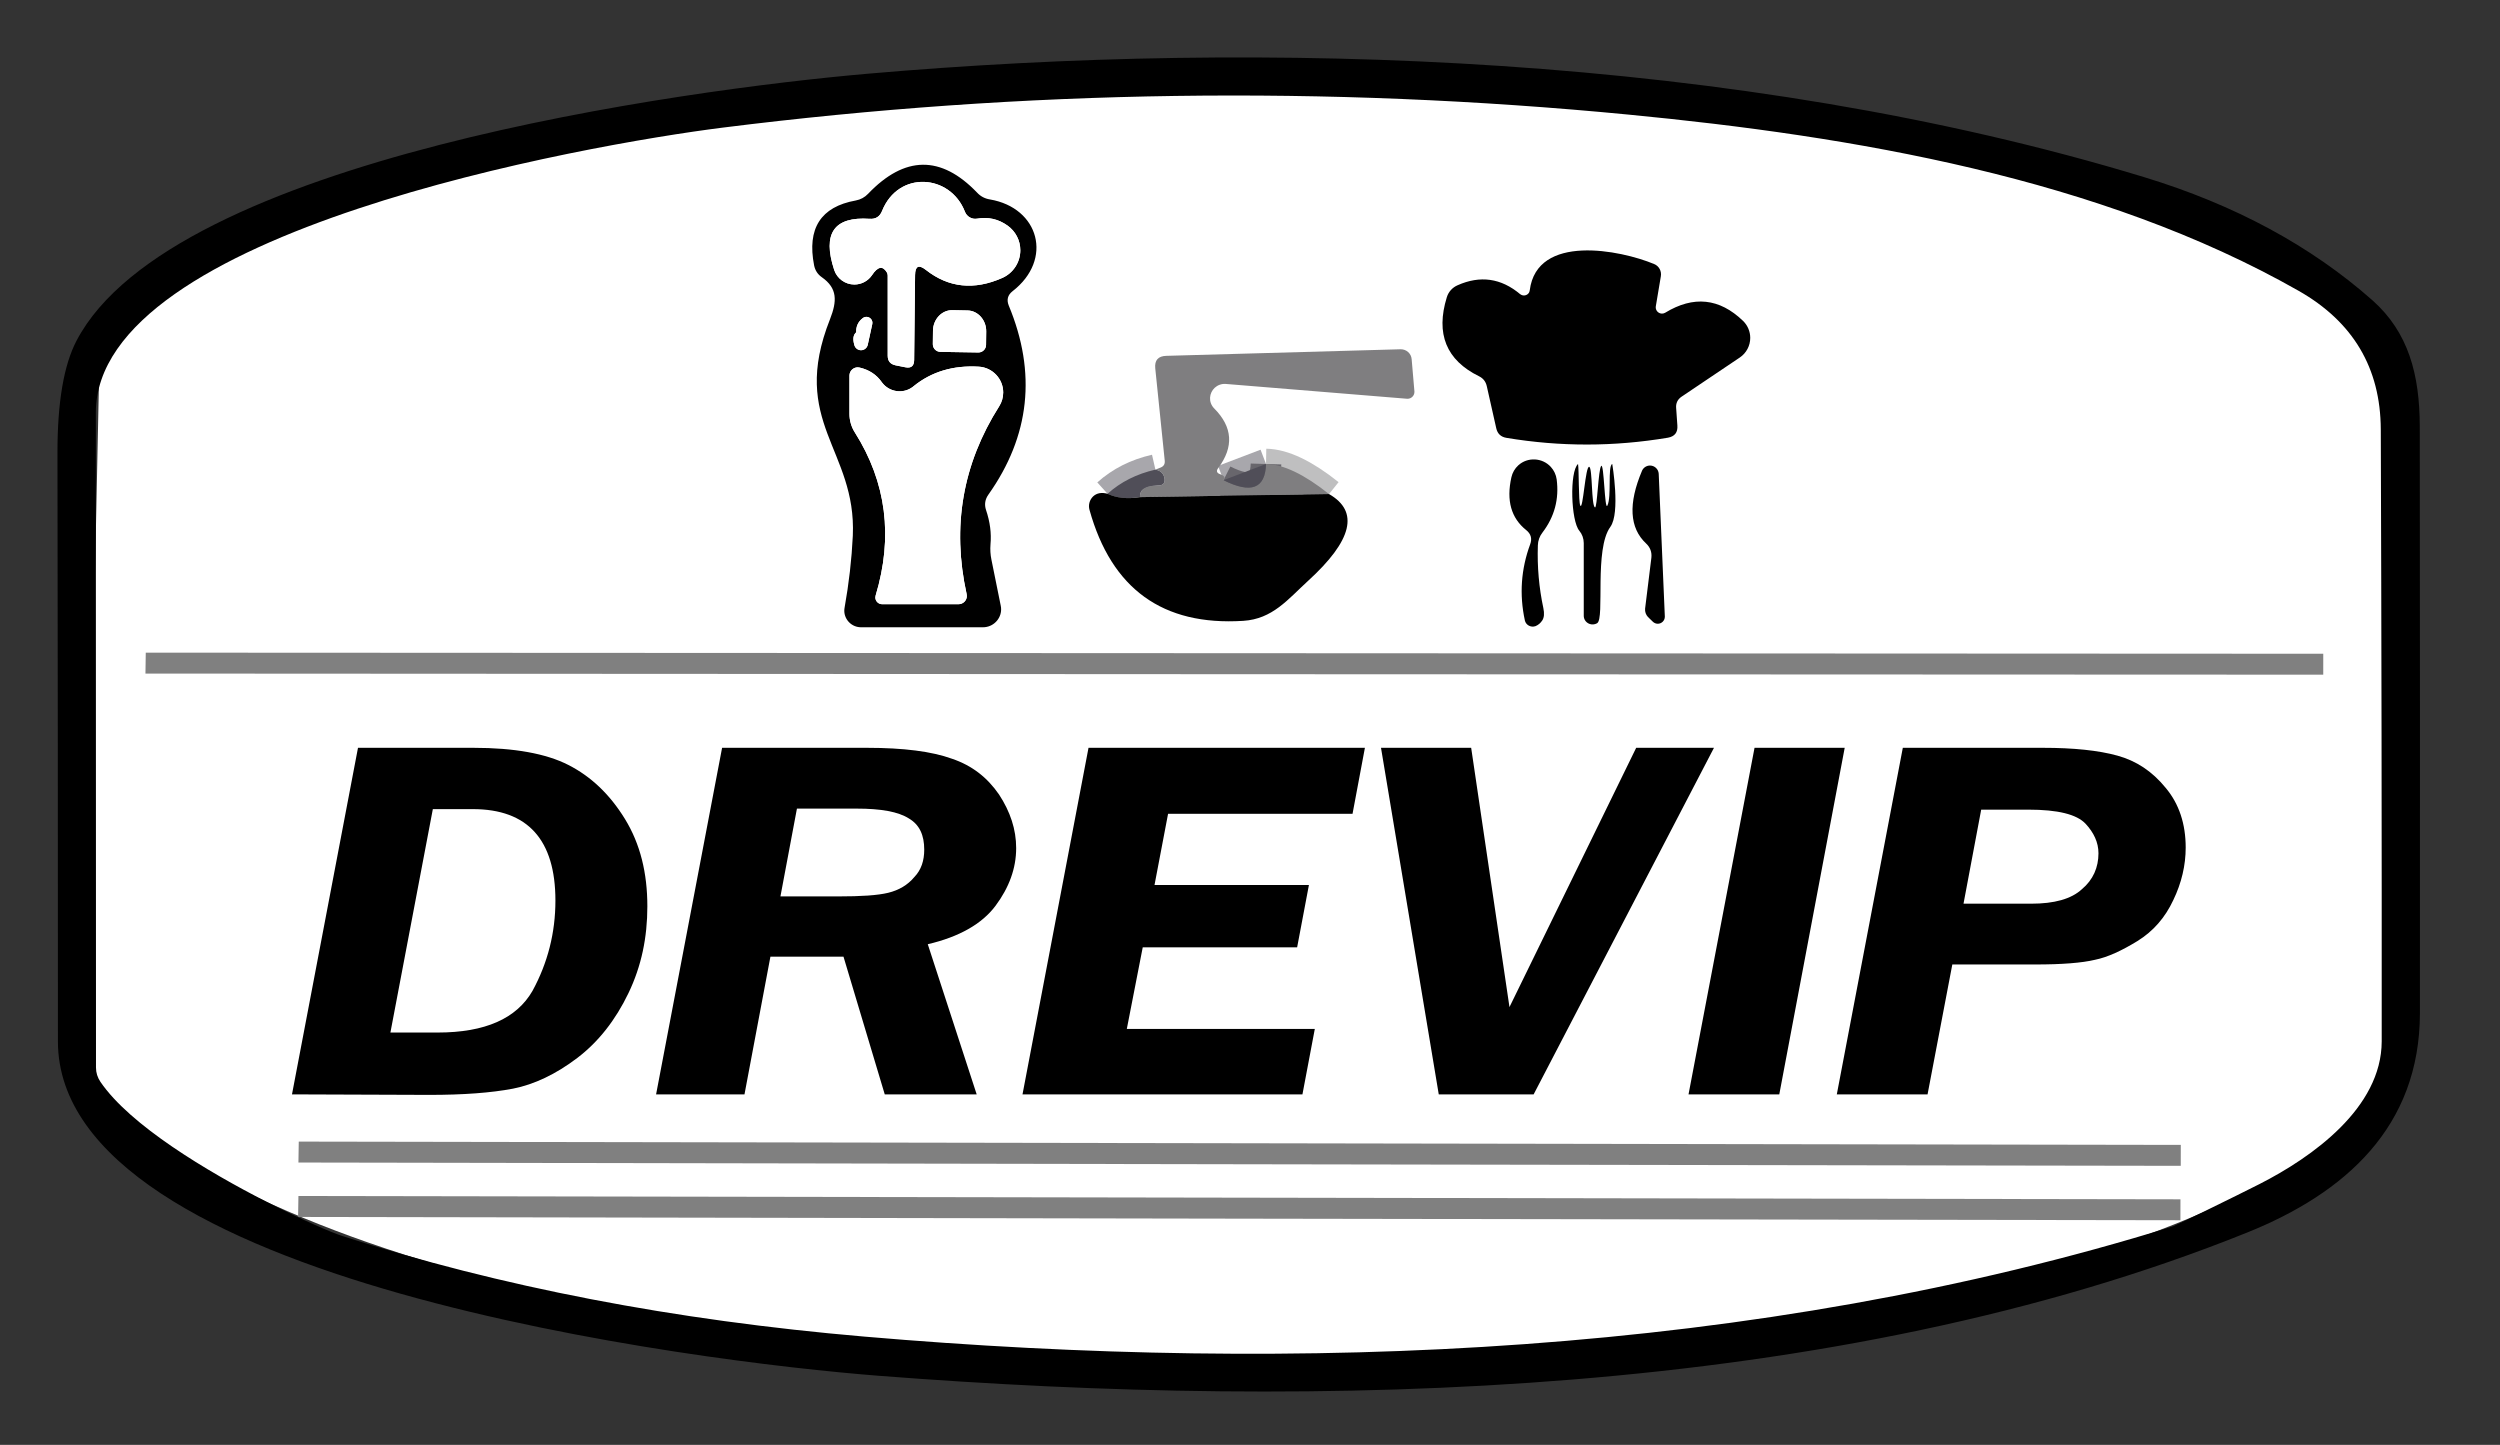 <?xml version="1.0" encoding="UTF-8" standalone="no"?>
<!DOCTYPE svg PUBLIC "-//W3C//DTD SVG 1.1//EN" "http://www.w3.org/Graphics/SVG/1.1/DTD/svg11.dtd">
<svg width="100%" height="100%" viewBox="0 0 1052 608" version="1.1" xmlns="http://www.w3.org/2000/svg" xmlns:xlink="http://www.w3.org/1999/xlink" xml:space="preserve" xmlns:serif="http://www.serif.com/" style="fill-rule:evenodd;clip-rule:evenodd;stroke-miterlimit:1.5;">
    <rect x="0" y="0" width="1052" height="608" fill="#333333" stroke="none"/>
    <g transform="matrix(1,0,0,1,0,-1038.54)">
        <g transform="matrix(6.453,0,0,6.203,19.358,1057.15)">
            <rect id="Mesa-de-trabajo1" serif:id="Mesa de trabajo1" x="-3" y="-3" width="163" height="98" style="fill:none;"/>
            <g id="Mesa-de-trabajo11" serif:id="Mesa de trabajo1">
                <g transform="matrix(0.984,0,0,0.932,-3.414,4.908)">
                    <path d="M159,16.901C140.968,-6.728 32.527,-10.356 7.026,16.901L6.013,70.31C32.541,99.22 140.567,95.97 159,70.31L159,16.901Z" style="fill:white;"/>
                </g>
                <g transform="matrix(0.997,0,0,1.038,-4.218,-4.233)">
                    <path d="M58.68,91.1C46.9,90.18 5.02,85.01 5.01,69.25C5.01,56.417 5,43.58 4.98,30.74C4.98,27.467 5.397,25.037 6.23,23.45C12.46,11.56 46.02,7.05 57.93,6.01C83.86,3.75 114.82,4.66 141.48,12.77C147.387,14.57 152.357,17.25 156.39,20.81C158.76,22.91 159.48,25.68 159.49,29.04C159.503,41.833 159.507,54.62 159.5,67.4C159.49,74.85 154.61,79.16 148.2,81.74C121.16,92.62 87.55,93.35 58.68,91.1ZM143.36,81.33C143.529,81.275 147.463,79.357 149.01,78.57C152.45,76.82 156.99,73.6 157,69.25C157.007,55.923 156.987,42.587 156.94,29.24C156.92,25.233 155.127,22.217 151.56,20.19C138.55,12.8 122.37,10.09 107.76,8.68C87.96,6.767 68.2,7.05 48.48,9.53C39.59,10.65 7.49,16.31 7.49,28.16C7.497,42.413 7.5,56.68 7.5,70.96C7.5,71.293 7.597,71.603 7.79,71.89C9.715,74.719 14.752,77.74 18.675,79.739C20.991,80.919 22.919,81.743 23.59,81.96C33.91,85.28 45.297,87.473 57.75,88.54C86.12,90.98 116.01,89.82 143.36,81.33Z"/>
                </g>
                <g transform="matrix(1.147,0,0,1.052,-6.713,-2.4)">
                    <g transform="matrix(33.505,0,0,33.505,19,70)">
                        <path d="M0.025,-0L0.137,-0.667L0.333,-0.667C0.402,-0.667 0.456,-0.656 0.494,-0.634C0.532,-0.612 0.564,-0.578 0.59,-0.53C0.616,-0.482 0.628,-0.426 0.628,-0.362C0.628,-0.302 0.618,-0.247 0.596,-0.195C0.574,-0.143 0.545,-0.101 0.509,-0.07C0.473,-0.039 0.436,-0.019 0.4,-0.011C0.363,-0.003 0.316,0.001 0.258,0.001L0.025,-0ZM0.192,-0.119L0.272,-0.119C0.353,-0.119 0.406,-0.146 0.433,-0.199C0.459,-0.253 0.472,-0.311 0.472,-0.373C0.472,-0.49 0.425,-0.549 0.332,-0.549L0.264,-0.549L0.192,-0.119Z" style="fill-rule:nonzero;"/>
                    </g>
                    <g transform="matrix(33.505,0,0,33.505,39.7,70)">
                        <path d="M0.219,-0.265L0.175,-0L0.025,-0L0.137,-0.667L0.383,-0.667C0.445,-0.667 0.493,-0.66 0.527,-0.646C0.561,-0.633 0.587,-0.61 0.607,-0.577C0.626,-0.544 0.636,-0.51 0.636,-0.474C0.636,-0.435 0.624,-0.398 0.601,-0.363C0.578,-0.328 0.539,-0.303 0.486,-0.289L0.569,-0L0.413,-0L0.343,-0.265L0.219,-0.265ZM0.264,-0.55L0.236,-0.381L0.334,-0.381C0.373,-0.381 0.401,-0.383 0.419,-0.388C0.437,-0.393 0.452,-0.403 0.463,-0.418C0.475,-0.432 0.48,-0.45 0.48,-0.471C0.48,-0.499 0.472,-0.519 0.454,-0.531C0.436,-0.544 0.407,-0.55 0.365,-0.55L0.264,-0.55Z" style="fill-rule:nonzero;"/>
                    </g>
                    <g transform="matrix(33.505,0,0,33.505,60.532,70)">
                        <path d="M0.606,-0.667L0.585,-0.54L0.272,-0.54L0.249,-0.403L0.511,-0.403L0.491,-0.283L0.229,-0.283L0.202,-0.126L0.521,-0.126L0.5,-0L0.025,-0L0.137,-0.667L0.606,-0.667Z" style="fill-rule:nonzero;"/>
                    </g>
                    <g transform="matrix(33.505,0,0,33.505,79.841,70)">
                        <path d="M0.622,-0.667L0.316,-0L0.155,-0L0.057,-0.667L0.21,-0.667L0.275,-0.168L0.49,-0.667L0.622,-0.667Z" style="fill-rule:nonzero;"/>
                    </g>
                    <g transform="matrix(33.505,0,0,33.505,98.397,70)">
                        <path d="M0.29,-0.667L0.179,-0L0.025,-0L0.137,-0.667L0.29,-0.667Z" style="fill-rule:nonzero;"/>
                    </g>
                    <g transform="matrix(33.505,0,0,33.505,106.827,70)">
                        <path d="M0.221,-0.25L0.179,-0L0.025,-0L0.137,-0.667L0.375,-0.667C0.427,-0.667 0.469,-0.662 0.501,-0.652C0.533,-0.642 0.56,-0.622 0.583,-0.59C0.606,-0.559 0.617,-0.52 0.617,-0.475C0.617,-0.441 0.61,-0.407 0.596,-0.374C0.582,-0.34 0.562,-0.314 0.535,-0.295C0.509,-0.277 0.485,-0.264 0.463,-0.259C0.441,-0.253 0.407,-0.25 0.362,-0.25L0.221,-0.25ZM0.27,-0.548L0.24,-0.367L0.355,-0.367C0.394,-0.367 0.423,-0.376 0.441,-0.395C0.46,-0.413 0.469,-0.437 0.469,-0.464C0.469,-0.485 0.461,-0.504 0.447,-0.521C0.432,-0.539 0.4,-0.548 0.35,-0.548L0.27,-0.548Z" style="fill-rule:nonzero;"/>
                    </g>
                </g>
                <g transform="matrix(0.155,0,0,0.161,0.441,0.58)">
                    <g transform="matrix(6.436,0,0,6.436,-17.198,2.322)">
                        <path d="M8.751,39.597L151.09,39.669C151.09,39.669 9.19,39.61 8.751,39.597Z" style="fill:none;stroke:rgb(128,128,128);stroke-width:1.37px;"/>
                    </g>
                    <g transform="matrix(6.436,0,0,6.436,-4.327,208.261)">
                        <path d="M16.751,39.61L139.776,39.826C139.776,39.826 17.19,39.623 16.751,39.61Z" style="fill:none;stroke:rgb(128,128,128);stroke-width:1.37px;"/>
                    </g>
                    <g transform="matrix(6.436,0,0,6.436,-4.466,231.189)">
                        <path d="M16.751,39.61L139.776,39.826C139.776,39.826 17.19,39.623 16.751,39.61Z" style="fill:none;stroke:rgb(128,128,128);stroke-width:1.37px;"/>
                    </g>
                </g>
                <g transform="matrix(0.155,0,0,0.161,0.441,0.58)">
                    <g>
                        <g transform="matrix(6.436,0,0,6.436,-10.762,-10.549)">
                            <path d="M73.75,28.93C72.523,29.21 71.48,29.737 70.62,30.51" style="fill:none;fill-rule:nonzero;stroke:rgb(168,167,172);stroke-width:2px;stroke-miterlimit:4;"/>
                        </g>
                        <g transform="matrix(6.436,0,0,6.436,-10.762,-10.549)">
                            <path d="M85.1,30.53C83.48,29.237 82.107,28.58 80.98,28.56" style="fill:none;fill-rule:nonzero;stroke:rgb(191,191,192);stroke-width:2px;stroke-miterlimit:4;"/>
                        </g>
                        <g transform="matrix(6.436,0,0,6.436,-10.762,-10.549)">
                            <path d="M80.98,28.56L78.2,29.62" style="fill:none;fill-rule:nonzero;stroke:rgb(168,167,172);stroke-width:2px;stroke-miterlimit:4;"/>
                        </g>
                        <g transform="matrix(6.436,0,0,6.436,-10.762,-10.549)">
                            <path d="M78.2,29.62C80.007,30.527 80.933,30.173 80.98,28.56" style="fill:none;fill-rule:nonzero;stroke:rgb(104,102,108);stroke-width:2px;stroke-miterlimit:4;"/>
                        </g>
                    </g>
                    <g transform="matrix(6.436,0,0,6.436,-10.762,-10.549)">
                        <path d="M63.03,34.82L63.64,37.84C63.648,37.88 63.655,37.92 63.659,37.961C63.724,38.599 63.247,39.178 62.603,39.244C62.562,39.248 62.521,39.25 62.48,39.25L54.5,39.25C54.47,39.25 54.441,39.249 54.411,39.246C53.815,39.195 53.367,38.667 53.417,38.077C53.42,38.044 53.424,38.012 53.43,37.98C53.717,36.373 53.897,34.8 53.97,33.26C54.22,27.6 49.8,25.85 52.48,19.08C52.94,17.9 52.98,17.06 51.94,16.33C51.673,16.143 51.507,15.887 51.44,15.56C50.967,13.14 51.873,11.723 54.16,11.31C54.48,11.25 54.75,11.103 54.97,10.87C57.363,8.363 59.737,8.337 62.09,10.79C62.317,11.037 62.597,11.187 62.93,11.24C66.15,11.79 67.09,15.17 64.41,17.25C64.097,17.497 64.013,17.807 64.16,18.18C65.993,22.593 65.55,26.723 62.83,30.57C62.61,30.883 62.56,31.22 62.68,31.58C62.94,32.353 63.037,33.1 62.97,33.82C62.943,34.16 62.963,34.493 63.03,34.82ZM61.3,12.05C60.35,9.58 56.95,9.32 55.88,12C55.733,12.367 55.463,12.537 55.07,12.51C52.743,12.35 51.97,13.463 52.75,15.85C52.935,16.421 53.471,16.811 54.072,16.811C54.537,16.811 54.973,16.577 55.23,16.19C55.603,15.63 55.923,15.57 56.19,16.01C56.229,16.069 56.25,16.142 56.25,16.22L56.25,21.47C56.25,21.817 56.42,22.027 56.76,22.1L57.41,22.23C57.783,22.303 57.973,22.147 57.98,21.76L58.04,16.19C58.047,15.603 58.28,15.49 58.74,15.85C60.227,17.023 61.893,17.2 63.74,16.38C64.456,16.064 64.92,15.351 64.92,14.569C64.92,13.925 64.606,13.321 64.08,12.95C63.48,12.523 62.817,12.373 62.09,12.5C61.755,12.556 61.423,12.367 61.3,12.05ZM59.69,21.22L62.17,21.26C62.173,21.26 62.177,21.26 62.18,21.26C62.454,21.26 62.68,21.034 62.68,20.76C62.68,20.76 62.69,19.88 62.69,19.88C62.697,19.137 62.147,18.52 61.47,18.51L60.47,18.49C60.469,18.49 60.468,18.49 60.467,18.49C59.786,18.482 59.219,19.089 59.21,19.835C59.21,19.836 59.21,19.838 59.21,19.84L59.2,20.72C59.2,20.991 59.419,21.215 59.69,21.22ZM54.19,19.94C53.997,20.107 53.957,20.383 54.07,20.77C54.12,20.97 54.301,21.112 54.507,21.112C54.724,21.112 54.912,20.954 54.95,20.74L55.24,19.41C55.247,19.38 55.251,19.349 55.251,19.319C55.251,19.105 55.075,18.929 54.861,18.929C54.769,18.929 54.68,18.961 54.61,19.02C54.317,19.247 54.177,19.553 54.19,19.94ZM55.86,23.2C55.52,22.713 55.04,22.397 54.42,22.25C54.377,22.239 54.334,22.234 54.29,22.234C53.995,22.234 53.752,22.475 53.75,22.77L53.75,25.28C53.75,25.711 53.872,26.131 54.1,26.49C56.167,29.763 56.62,33.327 55.46,37.18C55.449,37.219 55.443,37.259 55.443,37.3C55.443,37.54 55.64,37.738 55.88,37.74L60.88,37.74C60.881,37.74 60.882,37.74 60.884,37.74C61.18,37.74 61.424,37.496 61.424,37.2C61.424,37.16 61.419,37.119 61.41,37.08C60.437,32.66 61.147,28.56 63.54,24.78C63.711,24.51 63.801,24.197 63.801,23.877C63.801,22.987 63.098,22.242 62.21,22.19C60.53,22.09 59.103,22.52 57.93,23.48C57.916,23.491 57.903,23.502 57.889,23.513C57.271,23.987 56.369,23.865 55.892,23.243C55.881,23.229 55.87,23.214 55.86,23.2Z" style="fill-rule:nonzero;"/>
                    </g>
                    <g transform="matrix(6.436,0,0,6.436,-10.762,-10.549)">
                        <path d="M107.79,24.9L107.87,26.04C107.903,26.493 107.697,26.76 107.25,26.84C103.723,27.433 100.207,27.437 96.7,26.85C96.333,26.79 96.11,26.58 96.03,26.22L95.41,23.46C95.343,23.167 95.177,22.953 94.91,22.82C92.763,21.767 92.06,20.04 92.8,17.64C92.908,17.291 93.163,17.006 93.5,16.86C94.98,16.2 96.343,16.393 97.59,17.44C97.618,17.463 97.65,17.482 97.684,17.496C97.88,17.581 98.11,17.492 98.192,17.301C98.207,17.266 98.216,17.228 98.22,17.19C98.69,13.46 104.15,14.55 106.35,15.47C106.665,15.596 106.849,15.932 106.79,16.27L106.46,18.24C106.457,18.262 106.455,18.283 106.455,18.305C106.455,18.53 106.64,18.715 106.865,18.715C106.937,18.715 107.008,18.696 107.07,18.66C108.923,17.527 110.62,17.703 112.16,19.19C112.462,19.482 112.633,19.885 112.633,20.305C112.633,20.82 112.377,21.302 111.95,21.59L108.15,24.15C107.883,24.33 107.763,24.58 107.79,24.9Z" style="fill-rule:nonzero;"/>
                    </g>
                    <g transform="matrix(6.436,0,0,6.436,-10.762,-10.549)">
                        <path d="M78.2,29.62C80.007,30.527 80.933,30.173 80.98,28.56C82.107,28.58 83.48,29.237 85.1,30.53L72.74,30.73C72.72,30.223 73.113,29.97 73.92,29.97C74.26,29.97 74.4,29.807 74.34,29.48C74.28,29.173 74.083,28.99 73.75,28.93L74.1,28.79C74.293,28.71 74.38,28.563 74.36,28.35L73.74,22.3C73.687,21.767 73.93,21.493 74.47,21.48L89.77,21.05C90.149,21.038 90.474,21.327 90.5,21.7L90.68,23.8C90.681,23.814 90.682,23.827 90.682,23.841C90.682,24.088 90.479,24.291 90.232,24.291C90.221,24.291 90.211,24.291 90.2,24.29L78.35,23.32C78.213,23.309 78.075,23.328 77.946,23.376C77.457,23.555 77.2,24.101 77.377,24.585C77.425,24.715 77.501,24.833 77.6,24.93C78.8,26.143 78.887,27.44 77.86,28.82C77.713,29.013 77.753,29.15 77.98,29.23C78.267,29.33 78.34,29.46 78.2,29.62Z" style="fill:rgb(127,126,128);fill-rule:nonzero;"/>
                    </g>
                    <g transform="matrix(6.436,0,0,6.436,-10.762,-10.549)">
                        <path d="M97.99,32.89C97.003,32.103 96.68,30.95 97.02,29.43C97.087,29.128 97.245,28.855 97.473,28.647C98.082,28.093 99.041,28.142 99.599,28.754C99.806,28.981 99.939,29.266 99.98,29.57C100.147,30.857 99.837,32.017 99.05,33.05C98.862,33.29 98.756,33.585 98.75,33.89C98.703,35.283 98.823,36.653 99.11,38C99.183,38.347 99.16,38.613 99.04,38.8C98.927,38.973 98.783,39.097 98.61,39.17C98.597,39.175 98.583,39.18 98.57,39.184C98.292,39.269 97.994,39.115 97.911,38.842C97.907,38.828 97.903,38.814 97.9,38.8C97.533,37.1 97.65,35.437 98.25,33.81C98.383,33.443 98.297,33.137 97.99,32.89Z" style="fill-rule:nonzero;"/>
                    </g>
                    <g transform="matrix(6.436,0,0,6.436,-10.762,-10.549)">
                        <path d="M105.83,33.77C104.737,32.75 104.647,31.16 105.56,29C105.651,28.795 105.856,28.662 106.081,28.662C106.382,28.662 106.633,28.9 106.65,29.2L107.05,38.55C107.05,38.553 107.05,38.556 107.05,38.56C107.05,38.812 106.842,39.02 106.59,39.02C106.471,39.02 106.356,38.973 106.27,38.89L105.95,38.58C105.81,38.433 105.741,38.232 105.76,38.03L106.17,34.7C106.21,34.333 106.097,34.023 105.83,33.77Z" style="fill-rule:nonzero;"/>
                    </g>
                    <g transform="matrix(6.436,0,0,6.436,-10.762,-10.549)">
                        <path d="M80.98,28.56C80.933,30.173 80.007,30.527 78.2,29.62L80.98,28.56Z" style="fill:rgb(80,78,88);fill-rule:nonzero;"/>
                    </g>
                    <g transform="matrix(6.436,0,0,6.436,-10.762,-10.549)">
                        <path d="M73.75,28.93C74.083,28.99 74.28,29.173 74.34,29.48C74.4,29.807 74.26,29.97 73.92,29.97C73.113,29.97 72.72,30.223 72.74,30.73C71.913,30.863 71.207,30.79 70.62,30.51C71.48,29.737 72.523,29.21 73.75,28.93Z" style="fill:rgb(80,78,88);fill-rule:nonzero;"/>
                    </g>
                    <g transform="matrix(6.436,0,0,6.436,-10.762,-10.549)">
                        <path d="M85.1,30.53C87.087,31.67 86.627,33.567 83.72,36.22C82.41,37.42 81.41,38.71 79.49,38.83C74.23,39.163 70.88,36.74 69.44,31.56C69.354,31.252 69.442,30.919 69.67,30.69C69.91,30.463 70.227,30.403 70.62,30.51C71.207,30.79 71.913,30.863 72.74,30.73L85.1,30.53Z" style="fill-rule:nonzero;"/>
                    </g>
                    <g transform="matrix(6.436,0,0,6.436,-10.762,-10.549)">
                        <path d="M101.377,28.56C101.44,28.918 101.405,31.025 101.52,31.275C101.702,31.666 101.856,28.622 102.114,28.748C102.324,28.851 102.241,31.271 102.482,31.404C102.631,31.487 102.7,28.912 102.89,28.689C103.078,28.469 103.113,31.649 103.294,31.285C103.582,30.707 103.301,28.692 103.613,28.56C103.613,28.56 104.157,31.765 103.488,32.679C102.427,34.132 103.13,38.66 102.63,38.98C102.585,39.007 102.537,39.028 102.487,39.043C102.182,39.131 101.859,38.956 101.772,38.656C101.757,38.605 101.75,38.553 101.75,38.5L101.75,33.74C101.75,33.443 101.647,33.157 101.46,32.93C100.913,32.29 100.811,29.067 101.377,28.56Z" style="fill-rule:nonzero;"/>
                    </g>
                </g>
                <g transform="matrix(0.155,0,0,0.161,0.441,0.58)">
                    <g transform="matrix(6.436,0,0,6.436,-10.762,-10.549)">
                        <path d="M62.09,12.5C62.817,12.373 63.48,12.523 64.08,12.95C64.606,13.321 64.92,13.925 64.92,14.569C64.92,15.351 64.456,16.064 63.74,16.38C61.893,17.2 60.227,17.023 58.74,15.85C58.28,15.49 58.047,15.603 58.04,16.19L57.98,21.76C57.973,22.147 57.783,22.303 57.41,22.23L56.76,22.1C56.42,22.027 56.25,21.817 56.25,21.47L56.25,16.22C56.25,16.142 56.229,16.069 56.19,16.01C55.923,15.57 55.603,15.63 55.23,16.19C54.973,16.577 54.537,16.811 54.072,16.811C53.471,16.811 52.935,16.421 52.75,15.85C51.97,13.463 52.743,12.35 55.07,12.51C55.463,12.537 55.733,12.367 55.88,12C56.95,9.32 60.35,9.58 61.3,12.05C61.423,12.367 61.755,12.556 62.09,12.5Z" style="fill:white;fill-rule:nonzero;"/>
                    </g>
                    <g transform="matrix(6.436,0,0,6.436,-10.762,-10.549)">
                        <path d="M59.69,21.22C59.419,21.215 59.2,20.991 59.2,20.72L59.21,19.84C59.21,19.838 59.21,19.836 59.21,19.835C59.219,19.089 59.786,18.482 60.467,18.49C60.468,18.49 60.469,18.49 60.47,18.49L61.47,18.51C62.147,18.52 62.697,19.137 62.69,19.88C62.69,19.88 62.68,20.76 62.68,20.76C62.68,21.034 62.454,21.26 62.18,21.26C62.177,21.26 62.173,21.26 62.17,21.26L59.69,21.22Z" style="fill:white;fill-rule:nonzero;"/>
                    </g>
                    <g transform="matrix(6.436,0,0,6.436,-10.762,-10.549)">
                        <path d="M54.19,19.94C54.177,19.553 54.317,19.247 54.61,19.02C54.68,18.961 54.769,18.929 54.861,18.929C55.075,18.929 55.251,19.105 55.251,19.319C55.251,19.349 55.247,19.38 55.24,19.41L54.95,20.74C54.912,20.954 54.724,21.112 54.507,21.112C54.301,21.112 54.12,20.97 54.07,20.77C53.957,20.383 53.997,20.107 54.19,19.94Z" style="fill:white;fill-rule:nonzero;"/>
                    </g>
                    <g transform="matrix(6.436,0,0,6.436,-10.762,-10.549)">
                        <path d="M55.86,23.2C55.87,23.214 55.881,23.229 55.892,23.243C56.369,23.865 57.271,23.987 57.889,23.513C57.903,23.502 57.916,23.491 57.93,23.48C59.103,22.52 60.53,22.09 62.21,22.19C63.098,22.242 63.801,22.987 63.801,23.877C63.801,24.197 63.711,24.51 63.54,24.78C61.147,28.56 60.437,32.66 61.41,37.08C61.419,37.119 61.424,37.16 61.424,37.2C61.424,37.496 61.18,37.74 60.884,37.74C60.882,37.74 60.881,37.74 60.88,37.74L55.88,37.74C55.64,37.738 55.443,37.54 55.443,37.3C55.443,37.259 55.449,37.219 55.46,37.18C56.62,33.327 56.167,29.763 54.1,26.49C53.872,26.131 53.75,25.711 53.75,25.28L53.75,22.77C53.752,22.475 53.995,22.234 54.29,22.234C54.334,22.234 54.377,22.239 54.42,22.25C55.04,22.397 55.52,22.713 55.86,23.2Z" style="fill:white;fill-rule:nonzero;"/>
                    </g>
                </g>
            </g>
        </g>
    </g>
</svg>
